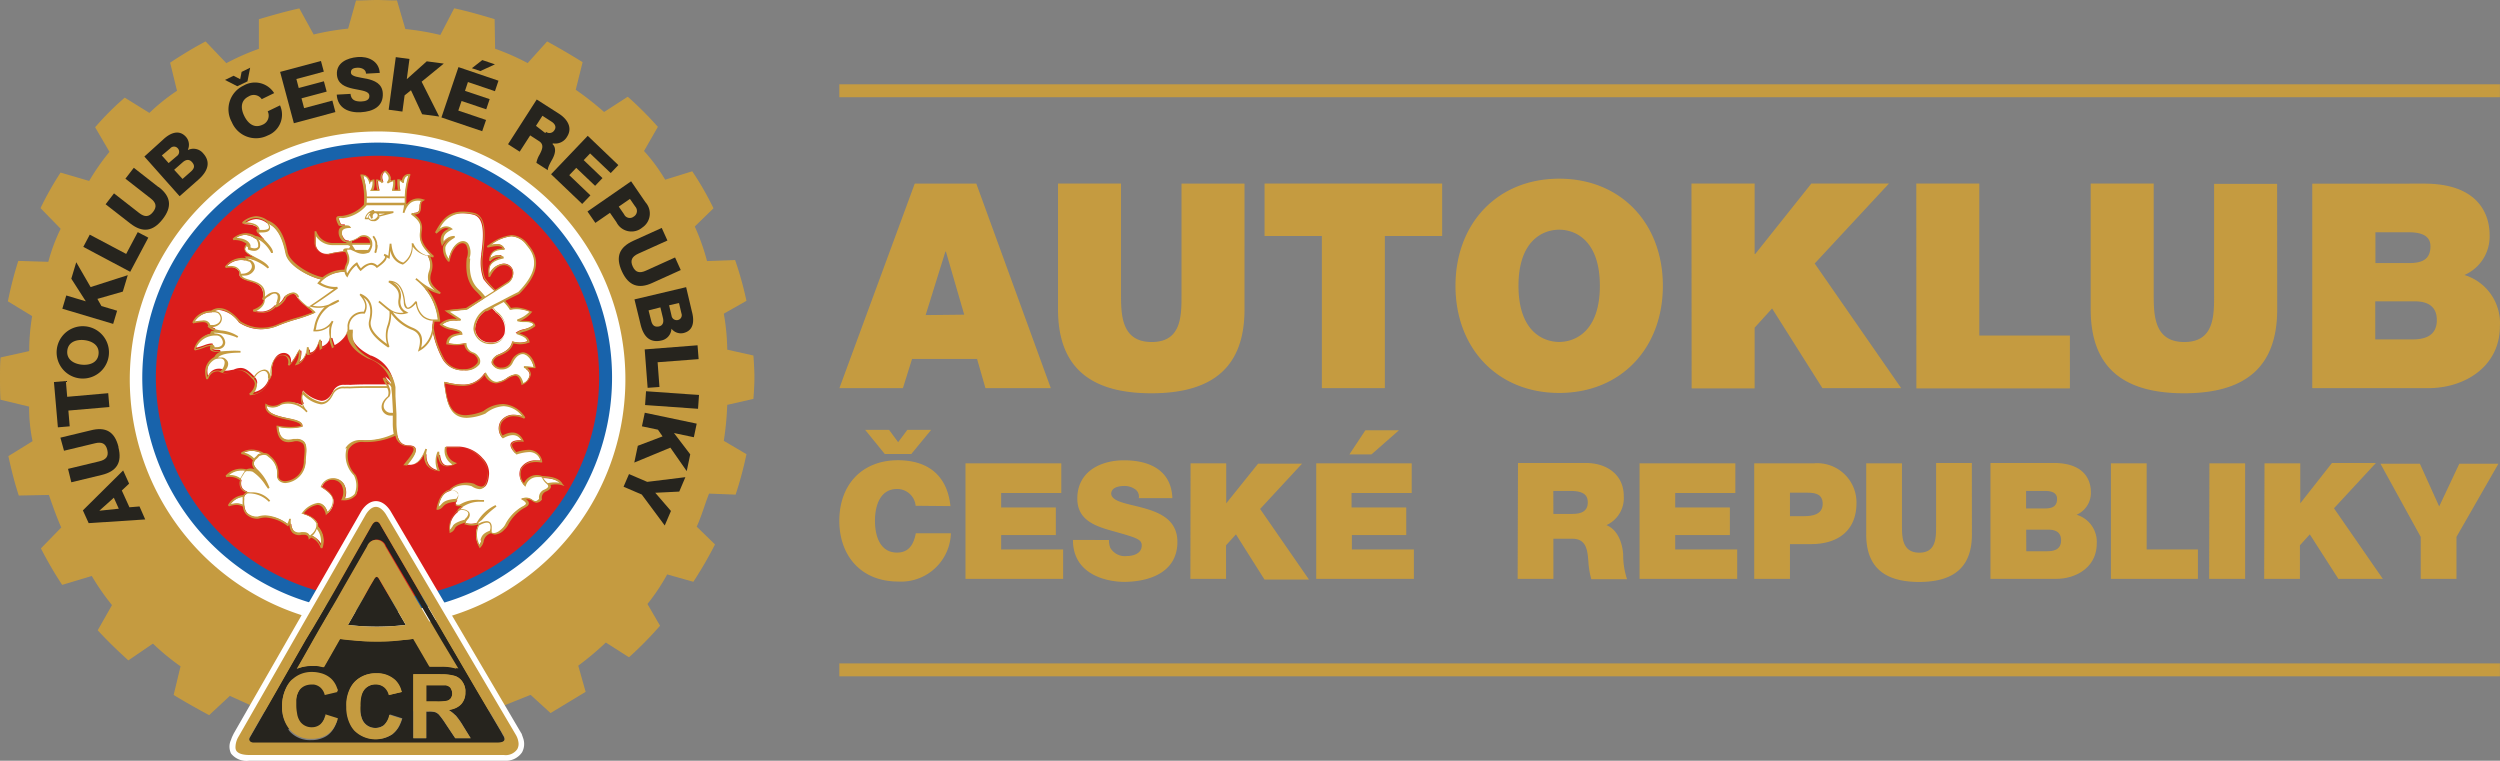 <svg xmlns="http://www.w3.org/2000/svg" xmlns:xlink="http://www.w3.org/1999/xlink" viewBox="0 0 298.01 90.68"><rect x="0" y="0" width="298.01" height="90.68" fill="#808080" stroke="none"/><defs><style>.a{fill:none;}.b,.d{fill:#c59b40;}.c{clip-path:url(#a);}.d,.e,.f,.g{fill-rule:evenodd;}.e,.i{fill:#fff;}.f{fill:#1863ab;}.g{fill:#db1d1b;}.h{fill:#26241e;}</style><clipPath id="a" transform="translate(-0.37 0)"><rect class="a" width="90.68" height="90.68"/></clipPath></defs><title>acr</title><path class="b" d="M288.93,69h4.26V64l5-8.72h-4.66l-2.4,5.09-2.3-5.09h-4.7L288.93,64Zm-18.66,0h4.26V65l1.18-1.3L279.11,69h5.3l-5.82-8.41,5-5.4h-5.24L274.57,60h0V55.23h-4.26Zm-6.56,0H268V55.23h-4.26ZM252,69h10.37V65.5h-6.11V55.23H252ZM241.89,58.52h2.24c.87,0,1.45.25,1.45.95,0,.89-.56,1.14-1.45,1.14h-2.24ZM237.64,69h7.83c2.44,0,4.84-1.43,4.84-4.2a3.37,3.37,0,0,0-2.4-3.44,2.84,2.84,0,0,0,1.7-2.71c0-1.41-.77-3.46-4.41-3.46h-7.56Zm4.26-5.86h2.67c1,0,1.49.44,1.49,1.26,0,1.06-.77,1.31-1.66,1.31h-2.49Zm-6.48-7.95h-4.26v7.52c0,1.41,0,3.17-2,3.17s-2.07-1.76-2.07-3.17V55.23h-4.26V63.7c0,3.83,2.09,5.67,6.31,5.67s6.29-1.84,6.29-5.67Zm-21.68,3.54h1.9c1,0,2,.08,2,1.33s-1.16,1.47-2.26,1.47h-1.64ZM209.48,69h4.26V64.86h2.51c3.17,0,5.42-1.57,5.42-4.91a4.68,4.68,0,0,0-5.07-4.72h-7.12Zm-13.67,0h11.64V65.5h-7.39V63.78h6.52V60.49h-6.52V58.77h7.17V55.23H195.81ZM185.53,58.52h2c1.62,0,2.11.5,2.11,1.37,0,1.24-1.08,1.37-1.88,1.37h-2.22ZM181.28,69h4.26V64.22h2.26c1.68,0,1.8,1.37,1.91,2.69a10,10,0,0,0,.35,2.13h4.26a9.1,9.1,0,0,1-.46-3c-.15-1.72-.87-3-2-3.44a3.55,3.55,0,0,0,2.07-3.46c0-2.61-2.09-3.95-4.51-3.95h-8.1ZM167.13,51.29h-4l-1.91,2.88h2.63ZM157.27,69h11.64V65.5h-7.39V63.78H168V60.49h-6.52V58.77h7.17V55.23H157.27Zm-15,0h4.25V65l1.18-1.3,3.4,5.38h5.3l-5.82-8.41,5-5.4h-5.24L146.54,60h0V55.23h-4.25Zm-14-4.64c0,4.41,4.51,5,6.07,5,3.08,0,6.38-1.16,6.38-4.76,0-2.53-1.93-3.44-3.89-4s-3.93-.75-4-1.74c0-.77.95-.93,1.53-.93a2.2,2.2,0,0,1,1.26.35,1.06,1.06,0,0,1,.5,1.1h4c-.12-3.36-2.77-4.51-5.76-4.51-2.84,0-5.57,1.37-5.57,4.56,0,2.78,2.49,3.39,4.68,4,2.38.68,3,.87,3,1.59,0,1-1.06,1.26-1.76,1.26a2,2,0,0,1-2-1,2.58,2.58,0,0,1-.15-.91ZM115.46,69h11.64V65.5h-7.39V63.78h6.52V60.49h-6.52V58.77h7.17V55.23H115.46Zm-4.09-17.76h-2.84l-1.1,1.47-1.08-1.47H103.5l2.34,2.88H109Zm2.3,9.09c-.37-3.46-2.46-5.45-6.25-5.47-4.26,0-7,2.88-7,7.23,0,4.08,2.53,7.23,7,7.23a5.94,5.94,0,0,0,6.3-5.75h-4.18c-.25,1.3-.81,2.3-2.24,2.3-2,0-2.63-1.93-2.63-3.79s.64-3.79,2.63-3.79a2.21,2.21,0,0,1,2.22,2Z" transform="translate(-0.37 0)"/><path class="b" d="M283.53,27.69h4c1.54,0,2.56.44,2.56,1.67,0,1.57-1,2-2.56,2h-4ZM276,46.27h13.83c4.3,0,8.54-2.53,8.54-7.41a6,6,0,0,0-4.23-6.08,5,5,0,0,0,3-4.78c0-2.49-1.37-6.11-7.79-6.11H276Zm7.51-10.35h4.71c1.78,0,2.63.79,2.63,2.22,0,1.88-1.37,2.32-2.94,2.32h-4.4Zm-11.7-14h-7.51V35.17c0,2.49,0,5.6-3.55,5.6s-3.65-3.11-3.65-5.6V21.88h-7.51v15c0,6.76,3.69,10,11.13,10s11.1-3.24,11.1-10Zm-43,24.38h18.3V40H236.31V21.88H228.8Zm-26.79,0h7.51V39.06l2.08-2.29,6,9.5H227L216.69,31.41l8.85-9.53h-9.25l-6.69,8.4h-.07v-8.4H202ZM181.38,34.07c0-5.43,2.94-6.69,4.85-6.69s4.85,1.26,4.85,6.69-2.94,6.69-4.85,6.69-4.85-1.26-4.85-6.69m-7.51,0c0,7.44,5,12.77,12.36,12.77s12.36-5.33,12.36-12.77-5-12.77-12.36-12.77-12.36,5.33-12.36,12.77M157.94,46.27h7.51V28.13h6.83V21.88H151.11v6.25h6.83Zm-9.22-24.38h-7.51V35.17c0,2.49,0,5.6-3.55,5.6S134,37.66,134,35.17V21.88h-7.51v15c0,6.76,3.69,10,11.13,10s11.1-3.24,11.1-10ZM100.43,46.27H108l1.09-3.48h7.75l1,3.48h7.79l-8.88-24.38h-7.34Zm10.28-8.71L113.06,30h.07l2.18,7.51Z" transform="translate(-0.37 0)"/><g class="c"><path class="d" d="M13.42,18.1A26.52,26.52,0,0,0,11,21.57l-3.41-1A37.27,37.27,0,0,0,5.2,24.81L7.6,27.27a21.43,21.43,0,0,0-1.47,3.94L2.55,31.1a44.18,44.18,0,0,0-1.24,4.82L4.2,37.68a25.65,25.65,0,0,0-.35,4.17l-3.41.76C.37,43.44.37,44.26.37,45s0,1.77.06,2.65l3.41.82a19.68,19.68,0,0,0,.41,4.12L1.37,54.37c.35,1.65.76,3.24,1.24,4.7L6.2,59c.47,1.35.88,2.53,1.47,3.88L5.25,65.37a44.31,44.31,0,0,0,2.53,4.35l3.53-1.06a28.24,28.24,0,0,0,2.41,3.47l-1.7,3c1.12,1.23,2.35,2.41,3.65,3.59l2.93-2a28.56,28.56,0,0,0,3.29,2.71l-.82,3.41c1.35.83,2.82,1.65,4.23,2.41l2.47-2.3,4.29,1.94,26.86-.18,4.7-1.88L66,85l4.18-2.53-.88-3.12a35.38,35.38,0,0,0,3.29-2.76l2.76,1.76a44.43,44.43,0,0,0,3.7-3.76L77.55,72a24.28,24.28,0,0,0,2.35-3.53l3.12.88A47.1,47.1,0,0,0,85.6,64.9l-2.18-2.12c.59-1.29.94-2.59,1.47-3.94l3.17.12a44.52,44.52,0,0,0,1.29-4.82l-2.7-1.59a36.47,36.47,0,0,0,.41-4.29l3.12-.71c.06-.82.12-1.7.12-2.53s-.06-1.82-.12-2.64l-3.12-.7a26.14,26.14,0,0,0-.41-4.29l2.7-1.53C89,34.21,88.54,32.57,88,31l-3.35.12A25.88,25.88,0,0,0,83.19,27l2.23-2.17a35.86,35.86,0,0,0-2.53-4.41l-3.23,1A20.68,20.68,0,0,0,77.14,18l1.65-2.88a41.74,41.74,0,0,0-3.59-3.59l-2.82,1.82A36.83,36.83,0,0,0,69,10.7l.82-3.29q-2.12-1.32-4.23-2.47L63.27,7.52a28.84,28.84,0,0,0-3.88-1.71l-.06-3.53c-1.59-.47-3.17-.94-4.82-1.29L52.86,4.17a31.12,31.12,0,0,0-4.17-.71l-1-3.41C46.87.06,46,0,45.28,0s-1.65.06-2.47.06l-.94,3.35a31.31,31.31,0,0,0-4.11.7L36.05,1c-1.59.35-3.23.82-4.82,1.29V5.82a28.77,28.77,0,0,0-3.88,1.71L24.88,4.94C23.42,5.7,22,6.58,20.65,7.47l.82,3.35a23.05,23.05,0,0,0-3.29,2.64l-2.94-1.82a33.34,33.34,0,0,0-3.53,3.53Z" transform="translate(-0.37 0)"/><path class="e" d="M45.34,15.67a29.54,29.54,0,1,1-29.5,29.57,29.58,29.58,0,0,1,29.5-29.57" transform="translate(-0.37 0)"/><path class="f" d="M45.25,17A28,28,0,1,1,17.33,45,28.08,28.08,0,0,1,45.25,17" transform="translate(-0.37 0)"/><path class="g" d="M45.28,18.57A26.42,26.42,0,1,1,18.95,45,26.49,26.49,0,0,1,45.28,18.57" transform="translate(-0.37 0)"/><path class="h" d="M76.72,38.64c.31,1.32,1,2.29,2.48,1.95a1.5,1.5,0,0,0,1.21-1.41,1.42,1.42,0,0,0,1.43.52c1.29-.31,1.29-1.54,1-2.59l-.68-2.88L76,35.69Zm4.59-2.52.29,1.24a.59.59,0,0,1-.44.79.62.62,0,0,1-.74-.52l-.29-1.24Zm-2.22.52.31,1.28c.11.48,0,.91-.52,1s-.77-.19-.89-.7L77.68,37Z" transform="translate(-0.37 0)"/><polygon class="h" points="76.52 50.82 78.43 51.22 78.98 52.02 76.03 53.14 75.61 55.14 79.91 53.36 81.86 56.16 82.28 54.16 80.34 51.62 82.71 52.12 83.05 50.5 76.86 49.2 76.52 50.82"/><rect class="h" x="79.66" y="44.52" width="1.65" height="6.33" transform="translate(26.86 124.6) rotate(-85.95)"/><polygon class="h" points="74.98 56.51 74.33 58.02 76.5 58.95 79.24 62.64 79.98 60.91 78.11 58.74 80.97 58.6 81.7 56.88 77.15 57.44 74.98 56.51"/><path class="h" d="M78.14,33.72l3.38-1.53-.68-1.5-3.47,1.57c-.74.34-1.25.23-1.58-.5s-.08-1.18.66-1.52l3.48-1.57-.68-1.5L75.87,28.7c-1.67.76-2.16,1.9-1.37,3.64s2,2.14,3.64,1.38" transform="translate(-0.37 0)"/><polygon class="h" points="77.2 46.23 78.61 46.13 78.39 43.18 83.28 42.81 83.15 41.16 76.85 41.65 77.2 46.23"/><path class="h" d="M66.28,17.09v0a1.62,1.62,0,0,0,1.69-.8c.69-1.08,0-2.09-.9-2.69l-2.72-1.74-3.42,5.33,1.39.89,1.25-1.94,1.05.68c.65.42.38,1,.08,1.59a3,3,0,0,0-.39,1l1.37.88c-.06-.31.42-1.11.55-1.35.28-.53.52-1.27,0-1.77m-.85-1.3L64.26,15l.77-1.2,1.1.71c.39.25.59.63.33,1a.68.68,0,0,1-1,.21" transform="translate(-0.37 0)"/><path class="h" d="M76.94,27.12a2,2,0,0,0,.38-3L75.6,21.61l-5.2,3.6.94,1.36,1.74-1.2.77,1.11a2,2,0,0,0,3.09.64m-1.48-3.41.63.91a.78.78,0,0,1-.18,1.2.75.75,0,0,1-1.15-.28l-.63-.91Z" transform="translate(-0.37 0)"/><polygon class="h" points="67.86 20.88 68.69 20.01 70.94 22.15 71.82 21.23 69.58 19.09 70.34 18.29 72.8 20.63 73.71 19.68 70.06 16.19 65.69 20.77 69.4 24.31 70.38 23.29 67.86 20.88"/><path class="h" d="M14.5,53.3c-.45-1.86-1.53-2.46-3.32-2l-3.61.87L8,53.73l3.7-.89c.79-.19,1.27,0,1.46.79S13,54.81,12.18,55l-3.7.89.39,1.6,3.61-.87c1.78-.43,2.48-1.46,2-3.32" transform="translate(-0.37 0)"/><polygon class="h" points="13.96 37.04 12.09 36.48 11.61 35.63 14.64 34.76 15.23 32.8 10.8 34.22 9.09 31.26 8.5 33.22 10.23 35.92 7.9 35.22 7.43 36.8 13.49 38.61 13.96 37.04"/><path class="h" d="M9.93,45.11a3.12,3.12,0,1,0,.62-6.21,3.12,3.12,0,1,0-.62,6.21m.46-4.57c.93.1,1.83.59,1.73,1.65s-1.08,1.37-2,1.28-1.83-.59-1.73-1.65,1.08-1.37,2-1.28" transform="translate(-0.37 0)"/><polygon class="h" points="8.15 48.94 13.04 48.52 12.9 46.87 8.01 47.3 7.85 45.42 6.43 45.54 6.9 50.94 8.31 50.82 8.15 48.94"/><path class="h" d="M19.26,22.3,16.32,20l-1,1.3,3,2.34c.65.5.79,1,.29,1.63s-1,.62-1.65.12l-3-2.34-1,1.3,2.93,2.28c1.45,1.13,2.69,1,3.86-.49s1-2.74-.48-3.86" transform="translate(-0.37 0)"/><path class="h" d="M22.77,17.84a1.43,1.43,0,0,0-.22-1.51c-.88-1-2-.4-2.76.33l-2.21,2,4.2,4.73,2.27-2c1-.9,1.54-2,.54-3.11a1.5,1.5,0,0,0-1.81-.4m-3.12.65,1-.84a.59.59,0,0,1,.91,0,.61.61,0,0,1-.1.9l-1,.85Zm3.47,1.92-1,.88-1-1.09,1-.88c.37-.33.79-.45,1.16,0s.2.77-.19,1.12" transform="translate(-0.37 0)"/><polygon class="h" points="15.04 30.27 10.7 27.97 9.93 29.43 15.52 32.4 17.68 28.33 16.42 27.67 15.04 30.27"/><path class="h" d="M15.8,60.47l-.91-2,.87-.82-.71-1.57-4.8,4.76.69,1.52,6.74-.44L17,60.37Zm-3.59.41v0l1.73-1.55.59,1.31Z" transform="translate(-0.37 0)"/><polygon class="h" points="59 7.67 57.49 7.16 56.25 8.13 57.26 8.47 59 7.67"/><polygon class="h" points="52.9 7.58 50.87 7.31 48.49 9.44 48.81 7.03 47.18 6.81 46.33 13.08 47.97 13.3 48.23 11.37 48.99 10.76 50.32 13.62 52.35 13.89 50.26 9.74 52.9 7.58"/><path class="h" d="M44.08,9.39c-.94-.2-1.85-.24-1.88-.73s.41-.57.77-.59S44,8.2,44,8.78l1.64-.09c-.09-1.42-1.39-2-2.65-1.89s-2.54.69-2.46,2.07c.07,1.16,1,1.51,2,1.72s1.83.26,1.87.81-.48.68-1,.7c-.7,0-1.17-.17-1.25-.91l-1.64.09c.1,1.62,1.42,2.18,2.87,2.1S46.1,12.7,46,11.1c-.07-1.14-1-1.51-1.94-1.72" transform="translate(-0.37 0)"/><polygon class="h" points="52.62 14 57.48 15.64 57.94 14.3 54.63 13.18 55.02 12.04 57.96 13.03 58.37 11.82 55.43 10.83 55.78 9.78 59 10.87 59.42 9.62 54.65 8 52.62 14"/><polygon class="h" points="36.25 12.89 35.94 11.72 38.94 10.92 38.61 9.69 35.61 10.49 35.33 9.42 38.6 8.54 38.26 7.27 33.39 8.57 35.03 14.69 39.98 13.36 39.62 11.99 36.25 12.89"/><polygon class="h" points="29.5 9.7 29.82 8.07 28.8 8.57 28.63 9.44 27.84 9.03 26.82 9.53 28.29 10.28 29.5 9.7"/><path class="h" d="M32.28,13.27a1.17,1.17,0,0,1-.64,1.61c-1,.46-1.73-.2-2.15-1.05S29,12,30,11.5a1.15,1.15,0,0,1,1.57.32l1.48-.72a2.7,2.7,0,0,0-3.64-.9A3.12,3.12,0,0,0,28,14.55a3.12,3.12,0,0,0,4.28,1.6,2.67,2.67,0,0,0,1.47-3.59Z" transform="translate(-0.37 0)"/><path class="i" d="M65.08,56.92h-.15v-.07a2.29,2.29,0,0,0-.6-.09,1.45,1.45,0,0,0-1.35.86l-.11.23-.15-.21a1.77,1.77,0,0,1-.3-1.81,2,2,0,0,1,1.92-.94l.46,0a1.44,1.44,0,0,0-1.46-1.17,5.29,5.29,0,0,0-1.39.26l-.09,0L61.77,54c-.46-.47-.63-.85-.52-1.12s.5-.41,1.16-.41h.13a1.26,1.26,0,0,0-1.13-.75,2.32,2.32,0,0,0-1.08.33l-.13.07L60.11,52A1.64,1.64,0,0,1,60,50.3a1.8,1.8,0,0,1,1.64-.86,3,3,0,0,1,1.07.21,3.07,3.07,0,0,0-2.37-1.36,3.74,3.74,0,0,0-2.19.88h0a6.35,6.35,0,0,1-2.19.5c-2.06,0-2.35-2-2.6-3.74l0-.18,0-.23.23.05a8.51,8.51,0,0,0,1.94.28A3,3,0,0,0,58,44.64l.15-.18.12.2c.36.62.76.92,1.22.92a2.66,2.66,0,0,0,1.26-.5,2.25,2.25,0,0,1,1-.42c.41,0,.69.35.89,1.1a1.37,1.37,0,0,0,.86-1.06.85.85,0,0,0-.4-.67l.12-.29.26,0c.19,0,.36,0,.53.05-.23-1-.74-1.64-1.36-1.64-.46,0-.91.37-1.24,1a1.33,1.33,0,0,1-1.25.8A1.15,1.15,0,0,1,59,43.34c-.06-.2,0-.58.6-1,.84-.34,1.53-.67,1.79-1.47l0-.14.14,0a3.64,3.64,0,0,0,.81.1,2.53,2.53,0,0,0,.9-.17c-.12-.47-.52-.65-1.12-.87l-.29-.11.26-.18a2.63,2.63,0,0,1,.59-.23A3.41,3.41,0,0,0,64,38.75c-.08-.35-.53-.39-1.15-.41l-.47,0,0-.31a3.14,3.14,0,0,0,1.23-.86A4.49,4.49,0,0,0,62,36.81a4.58,4.58,0,0,0-.69.06l-.1,0-.06-.08a5.93,5.93,0,0,0-.66-.82l-.15-.15.19-.1c.61-.32,1.12-.57,1.68-.84h0c2.15-2.16,2.49-3.95,1-5.62a2.45,2.45,0,0,0-1.9-1.1,5.23,5.23,0,0,0-2.55,1.09l-.05,0a4.42,4.42,0,0,1,.89-.12.88.88,0,0,1,.8.34l.15.23h-.28c-1.13,0-1.41.59-1.48,1.16a1.44,1.44,0,0,1,1-.44,1.38,1.38,0,0,1,.34,0v.31c-1.53.4-1.48,1.16-1.41,2a2.06,2.06,0,0,1,1.69-1.31,1.15,1.15,0,0,1,1.11.79,1.37,1.37,0,0,1-.68,1.52l-1.11.72-.29.19-.11.07-.09-.09A9.74,9.74,0,0,1,58,33.27a5.73,5.73,0,0,1-.26-2.88v-.15c.31-2.25.4-4.36-1-4.66a6.16,6.16,0,0,0-1.29-.16c-1.73,0-2.4,1-3,2.16a1.67,1.67,0,0,1,1-.5.84.84,0,0,1,.42.11l.26.15-.26.13A1.22,1.22,0,0,0,53.11,29a1.82,1.82,0,0,1,.86-.71l.14.28a1.78,1.78,0,0,0-.79,1,2.07,2.07,0,0,0,.5,1.51c.27-1.43,1-2.18,1.66-2.18a.72.72,0,0,1,.58.28,2.08,2.08,0,0,1,.14,1.72c-.17,1.77.18,3,1.15,3.81a7.8,7.8,0,0,1,.62.71l0,0,.11.14-.15.1L56.16,36.8l-.09.06,0,0h0L54.93,37c-.4,0-.77.09-1.12.14.23.17.48.32.72.48l.45.3-.09.29h-.17a2.24,2.24,0,0,0-1.68.49,3,3,0,0,0,1.32.51c.56.13.92.23,1,.44l.12.2-.23,0c-1,.14-1.43.42-1.49,1.07a6.23,6.23,0,0,0,1.07.1,4.56,4.56,0,0,0,.88-.09l.16,0,0,.16a1.17,1.17,0,0,0,.81,1,1.07,1.07,0,0,1,.59.46.8.8,0,0,1,.15.87,2,2,0,0,1-1.77.71,2.66,2.66,0,0,1-2.62-1.51,11.52,11.52,0,0,1-1.15-3.49v0c0-.23.06-.48.08-.77v-.16h.65a6.83,6.83,0,0,0-1.52-3.72l.21-.23a4.35,4.35,0,0,0,1.27.61c-1.34-1-1.17-1.72-1-2.42a2.2,2.2,0,0,0-.09-1.72l-.14-.28.3.05.13,0h0C50.3,29,50.39,28.2,50.48,27.5s.13-1.07-.83-1.86l.1-.28c.6,0,.62-.36.65-.76a1.11,1.11,0,0,1,.26-.77,2.18,2.18,0,0,0-.47-.05,1.44,1.44,0,0,0-1.23.65l-.29-.09v-.06a9.94,9.94,0,0,1,.45-3.41.68.68,0,0,0-.62.65l0,.27-.22-.17a.53.53,0,0,0-.29-.11,4.5,4.5,0,0,0,.07,1l.05.2h-.84l.06-.2a2.63,2.63,0,0,0,.08-1,1.43,1.43,0,0,0-.36.11l-.21-.2c.12-.31,0-.62-.46-1a.72.72,0,0,0-.39.42.92.92,0,0,0,0,.56l.09.32-.3-.12-.34-.1a4.07,4.07,0,0,0,.13,1l.06.2h-.9l.1-.22a2.09,2.09,0,0,0,.1-1,.8.8,0,0,0-.28.12l-.18.14-.07-.21a.82.82,0,0,0-.76-.65A8.43,8.43,0,0,1,44,24.28v.14l0,0a4.42,4.42,0,0,1-2.69,1.4h-.05l-.22,0c-.23,0-.28.07-.29.1s.07.45.28.82a3.26,3.26,0,0,0,.44,0l0,.31a.61.61,0,0,0-.37.31c-.14.3,0,.74.38,1.18a.57.57,0,0,0,.34.12h.12l0,.09.05.1.11.23h-.25l-1.81,0A2.28,2.28,0,0,1,38,27.89v1a1.28,1.28,0,0,0,1.3,1.37l.24,0a10.85,10.85,0,0,1,1.92-.31h.1l.05.09.08.13a1.59,1.59,0,0,1,0,1.51,2.09,2.09,0,0,0-.16.57v.14H41.4a4,4,0,0,0-2.49.87l-.07.06-.09,0-.07,0c-1.65-.36-3.86-1.77-4.2-3-.3-1.55-.81-3.2-2.32-3.75h0l0,0h0v0a2.26,2.26,0,0,0-1.26-.45,2.42,2.42,0,0,0-1.43.6c1,0,1.59.23,1.77.66l.07.16-.16.06,0,0c0,.14.38.58.71.93l-.21.24a1.66,1.66,0,0,0-.8-.32h-.06A2.22,2.22,0,0,0,29.59,28a2.19,2.19,0,0,0-1.32.52,2.29,2.29,0,0,1,1.55.49l.12.12-.12.11a.61.61,0,0,0-.25.5c0,.33.58.64,1.07.9l-.13.29a2.18,2.18,0,0,0-.71-.14H29.7l-.11.25a2.37,2.37,0,0,0-.48-.05,2.48,2.48,0,0,0-1.79.85,3,3,0,0,1,.51,0,1.1,1.1,0,0,1,1.12.67l0,0v0a.56.56,0,0,0,0,.38c.15.28.59.41,1.06.56.91.27,2,.6,1.67,2.21l.06,0,.1.05,0,.12c-.07.48-.51.9-1.22,1.2a4,4,0,0,0,.86.11,2.08,2.08,0,0,0,1.55-.65l.13-.13.08.1a2.3,2.3,0,0,0,1-1.06v0l0,0a1.66,1.66,0,0,1,.9-.45.75.75,0,0,1,.64.48,5.38,5.38,0,0,0,1.2,1.14c.24.19.49.39.68.57l.18.16-.22.1a20,20,0,0,1-2,.69,19.39,19.39,0,0,0-2.07.71,5.6,5.6,0,0,1-2.1.45,4.81,4.81,0,0,1-2.59-.8h0l0,0a3.4,3.4,0,0,0-2.36-1.5,1.66,1.66,0,0,0-.9.28l0,0h-.09a2.42,2.42,0,0,0-2,1.16h0v0a5.81,5.81,0,0,1,1-.13.73.73,0,0,1,.81.51v0l0,0,0,0a2.3,2.3,0,0,0,.7.38l-.05.31c-.29,0-.32.05-.32.05l-.06.06v0l.07,0,.14.2-.24,0a2.57,2.57,0,0,0-1.83,1.6h.06v.07a8.91,8.91,0,0,0,.91-.28,2.94,2.94,0,0,1,.84-.22.39.39,0,0,1,.21.05l-.07.3h-.05a.24.24,0,0,0,0,.22c.1.13.38.2.84.2h.14l.07.31a1.06,1.06,0,0,0-.59.52l0,0,0,0a1.88,1.88,0,0,0-1,1.63,2.65,2.65,0,0,0,.09.68,1.33,1.33,0,0,1,1.21-.9l.22,0,.37.06-.12.09a1.09,1.09,0,0,0,.46.09,2.34,2.34,0,0,0,.5-.06l.41-.07h0a2,2,0,0,1,.82-.2c.58,0,1,.36,1.62,1l.09.11,0,0a.94.94,0,0,1,.27.65,1.74,1.74,0,0,1-.61,1.15,2.25,2.25,0,0,0,2-1.67h.08l0,0,.11-.14a1.2,1.2,0,0,0,.17-.82v-.14c.06-1.33.78-1.93,1.42-1.93a.86.86,0,0,1,.68.32,1.09,1.09,0,0,1,.16.86,5.67,5.67,0,0,0,.75-1.11l.05-.09.17-.29.29.06a2.47,2.47,0,0,1-.29,1.35,2.09,2.09,0,0,0,1-1.48l.31,0c0,.12,0,.23,0,.33.44,0,.8-.48,1.11-1.37l.31,0v.21c0,.15,0,.3.07.44l.16-.1a1.35,1.35,0,0,0,.72-.9h.31c.06.25.15.51.26.84a3.52,3.52,0,0,0,1.59-1.67l.31,0c.06,1.66,1.71,2.54,2.41,2.92l.05,0a4.17,4.17,0,0,1,2.63,3l-.28.13a4.2,4.2,0,0,0-.67-.65,3.31,3.31,0,0,0,.31.52l.12.19.16.24H45c-1,0-1.94,0-2.89.06a5,5,0,0,0-.64,0,1.36,1.36,0,0,0-1.35.68c-.39.82-.86,1.22-1.45,1.22a3.85,3.85,0,0,1-2.17-1.23,1.79,1.79,0,0,0,.09,1.54l-.23.2A2.87,2.87,0,0,0,34.77,48a2.27,2.27,0,0,0-.83.17,1.86,1.86,0,0,1-1,.34,1.77,1.77,0,0,1-.77-.2c-.05.91,1,1.21,2.47,1.54.93.21,1.74.39,1.78.87v.14l-.13,0a5.45,5.45,0,0,1-1.25.14,8.86,8.86,0,0,1-1.51-.14c.09.85.32,1.61,1.26,1.61a2.48,2.48,0,0,0,.59-.08l.36,0a1.1,1.1,0,0,1,.86.3c.36.4.28,1.17.17,2.14l0,.18a2.56,2.56,0,0,1-2.36,2.47,1.06,1.06,0,0,1-.8-.3.75.75,0,0,1-.19-.59,2.43,2.43,0,0,0-1-2.18h0a.64.64,0,0,0-.53-.26h-.12l0,0a2.68,2.68,0,0,0-1.37-.4,2.21,2.21,0,0,0-1.06.26,2.45,2.45,0,0,1,1.35.76l.07.08-.06.1c-.16.28-.09.56.21.89l-.2.25a1.78,1.78,0,0,0-.47-.08.76.76,0,0,0-.39.09l-.05,0h-.06a3.1,3.1,0,0,0-.61-.07,2.27,2.27,0,0,0-1.64.69h.29a1.93,1.93,0,0,1,1.31.43l.07.06,0,.09a1.13,1.13,0,0,0,.09.87,1,1,0,0,0,.56.4v.29a.62.62,0,0,0-.29.25l0,.07h-.08a2.14,2.14,0,0,0-1.64,1,2.8,2.8,0,0,1,.81-.13,1.7,1.7,0,0,1,.83.22l.07,0v.08a1.58,1.58,0,0,0,.34.83,1.74,1.74,0,0,0,1.36.48h0a3,3,0,0,1,.9-.14,4.79,4.79,0,0,1,2.62,1l.07-.11.3.06a1.4,1.4,0,0,0,.31.86.87.87,0,0,0,.66.25l.31,0a1.67,1.67,0,0,1,.3,0,.62.62,0,0,1,.68.46l.09-.07.08-.07.1,0a2.16,2.16,0,0,1,1.16,1.22,2.38,2.38,0,0,0-.53-2.3l0,0V62.6c-.11-.68-1-1.09-1.59-1.28l-.22-.08.15-.18a2.72,2.72,0,0,1,1.73-1c.52,0,.9.37,1.12,1.1a1.86,1.86,0,0,0,.68-1.48c-.07-.53-.5-1-1.3-1.5l-.12-.07.06-.13a1.49,1.49,0,0,1,1.38-.9,1.45,1.45,0,0,1,1.2.61,1.92,1.92,0,0,1,.11,1.81,1.65,1.65,0,0,0,1.32-.55c.3-.45.27-1.19-.09-2.26h0a3.31,3.31,0,0,1-.86-3.19,2,2,0,0,1,1.92-1,8.26,8.26,0,0,0,3.75-.73l.18-.1.05.2c.21.83.65,1.22,1.38,1.22.44,0,.69.13.79.33.18.4-.28,1-1,1.94l0,.05.29,0c.72,0,1.28-.43,1.73-1.32l.3.08a1.94,1.94,0,0,0,.29,1.24,1.72,1.72,0,0,0,1.2.65,2.89,2.89,0,0,1-.19-1.82l.31,0c.14,1.12.6,1.25.94,1.25a2,2,0,0,0,.78-.2,1.79,1.79,0,0,1-1-1.91v-.14H55.2a4,4,0,0,1,2.71,1.39,2.53,2.53,0,0,1,.76,1.91c-.09,1.09-.4,1.63-.93,1.63a1.94,1.94,0,0,1-.92-.35h0a4.35,4.35,0,0,0-.92-.11,2.44,2.44,0,0,0-1.71.63l-.12.11v.07c-1,.22-1.29,1.11-1.49,2.07a.84.84,0,0,0,.44-.31c.21-.23.47-.53,1.56-.64l.31,0-.16.27a.25.25,0,0,0,0,.19c0,.08.18.1.28.1a2,2,0,0,0,.35,0l.14.28a4,4,0,0,0-.39.34l-.13.13,0,.07A2.5,2.5,0,0,0,54,63.24a.66.66,0,0,0,.31-.34c.14-.27.33-.51,1.31-.8L56,62l-.17.33,0,0a2.2,2.2,0,0,0,.68.11,2.36,2.36,0,0,0,.72-.12l.18.24a2.55,2.55,0,0,0,.06,2.47,1.42,1.42,0,0,0,.28-.6,1.33,1.33,0,0,1,.94-1l.08,0,.07.05.05,0a.63.63,0,0,0,.37.12,1.48,1.48,0,0,0,1-.52,1.72,1.72,0,0,0,.47-.63,5.14,5.14,0,0,1,1.88-2c.36-.17.53-.31.53-.45s0-.16-.26-.35l-.31-.22.37-.07.18,0a1.27,1.27,0,0,1,.71.26.83.83,0,0,0,.4.17.71.71,0,0,0,.49-.3,1,1,0,0,1,.5-1c.35-.14.54-.3.57-.45l0-.15-.11-.19.22,0a3.83,3.83,0,0,1,.69-.07,2.58,2.58,0,0,1,.7.09c-.31-.45-1-.69-2.14-.73M57,39.24a2.84,2.84,0,0,1,1.26-2.19l.71-.37a5.31,5.31,0,0,0,.38.4l.14.19h0a2.38,2.38,0,0,1,1,2.56,1.62,1.62,0,0,1-1.63,1A1.79,1.79,0,0,1,57,39.24M42.28,28.74a4.89,4.89,0,0,0,.86-.41,1.31,1.31,0,0,1,.61-.16.77.77,0,0,1,.75.47.81.81,0,0,1,.06.35v.1h-2.1v0l-.21,0,0-.09c0-.09,0-.17.06-.26M43.91,30a1.56,1.56,0,0,1-.41.06,1.8,1.8,0,0,1-.7-.15h1.37v0l-.24.07" transform="translate(-0.37 0)"/><path class="b" d="M67.43,57.69c-.37-.73-1.43-.9-2.35-.94v0l-.08,0a1.69,1.69,0,0,0-2.17.84,1.62,1.62,0,0,1-.29-1.65c.3-.64,1.16-1,2.3-.81l.16,0,0-.15a1.62,1.62,0,0,0-1.64-1.36,5.24,5.24,0,0,0-1.44.27c-.4-.41-.58-.75-.49-.95s.53-.33,1.22-.3h.18l-.08-.16c-.49-1-1.35-1.18-2.47-.57a1.49,1.49,0,0,1-.13-1.51,1.65,1.65,0,0,1,1.51-.78,2.8,2.8,0,0,1,1.19.29l.13-.16a3.33,3.33,0,0,0-2.62-1.59A3.87,3.87,0,0,0,58,49a6.14,6.14,0,0,1-2.13.49c-1.93,0-2.19-1.83-2.44-3.6l0-.18a8.63,8.63,0,0,0,2,.29,3.21,3.21,0,0,0,2.71-1.3,1.63,1.63,0,0,0,1.36,1,2.81,2.81,0,0,0,1.35-.52,2.16,2.16,0,0,1,.93-.4c.21,0,.51.11.75,1l0,.13.12-.06a1.57,1.57,0,0,0,1-1.23,1,1,0,0,0-.46-.79l.26,0a4.89,4.89,0,0,0,.62.05h.13l0-.13C64,42.74,63.38,42,62.67,42a1.69,1.69,0,0,0-1.38,1.11,1.18,1.18,0,0,1-1.11.71,1,1,0,0,1-1-.55c-.07-.26.12-.54.53-.78.86-.34,1.59-.7,1.86-1.56a2.93,2.93,0,0,0,1.85-.09l.08,0,0-.09c-.12-.6-.63-.81-1.22-1a2.34,2.34,0,0,1,.55-.21,3.47,3.47,0,0,0,1.35-.66l0,0v-.06c-.09-.54-.74-.56-1.31-.58l-.46,0a3.22,3.22,0,0,0,1.34-1l.08-.11-.13,0A4.71,4.71,0,0,0,62,36.65a4.23,4.23,0,0,0-.72.06,5.91,5.91,0,0,0-.68-.84c.53-.27,1.06-.54,1.68-.84l0,0c2.24-2.25,2.59-4.11,1.07-5.85a2.58,2.58,0,0,0-2-1.16,5.3,5.3,0,0,0-2.63,1.11l-.31.2.08.19c1-.23,1.57-.27,1.81.09-1.35.06-1.59.8-1.64,1.45l.18.09a1.25,1.25,0,0,1,1.28-.46c-1.67.44-1.59,1.34-1.53,2.15V33l.2,0c.42-.88,1-1.39,1.63-1.39a1,1,0,0,1,1,.68,1.23,1.23,0,0,1-.62,1.35l-1.39.91a10.24,10.24,0,0,1-1.23-1.41,5.72,5.72,0,0,1-.23-2.78v-.15c.31-2.31.4-4.49-1.09-4.83a6.18,6.18,0,0,0-1.32-.16c-1.92,0-2.62,1.24-3.29,2.43l0,.07.16.13c.59-.53,1-.82,1.48-.57A1.38,1.38,0,0,0,53,29.13l.05.22.13-.18a1.83,1.83,0,0,1,.85-.74,1.9,1.9,0,0,0-.85,1,2.21,2.21,0,0,0,.53,1.65l.06.1.19,0c.23-1.42,1-2.19,1.53-2.19a.55.55,0,0,1,.45.22A2,2,0,0,1,56,30.81c-.18,1.85.19,3.08,1.21,4a7.57,7.57,0,0,1,.61.7l0,0-1.81,1.14-.09.06-1.08.13c-.45,0-.86.09-1.25.16l-.24,0,.2.15c.26.19.54.37.83.56l.45.3h-.17a2.33,2.33,0,0,0-1.83.59l-.06.07.06.07a2.9,2.9,0,0,0,1.44.6c.42.1.84.2.93.36-1,.13-1.57.39-1.63,1.26v.09l.09,0a5.22,5.22,0,0,0,2.05,0,1.34,1.34,0,0,0,.91,1.08.9.9,0,0,1,.51.39.67.67,0,0,1,.15.73A1.84,1.84,0,0,1,55.7,44a2.5,2.5,0,0,1-2.47-1.4,11.2,11.2,0,0,1-1.15-3.47c0-.25.06-.51.08-.79a5.24,5.24,0,0,0,.57,0h.11v-.11a7.07,7.07,0,0,0-1.57-3.86,4,4,0,0,0,1.56.68l.07-.19c-1.45-1.06-1.3-1.68-1.11-2.4a2.35,2.35,0,0,0-.11-1.83l.33.06.08-.18c-1.63-1.48-1.53-2.25-1.45-2.93a1.85,1.85,0,0,0-.88-2c.74,0,.78-.51.8-.91s0-.56.28-.72l.2-.13-.22-.06a1.71,1.71,0,0,0-2,.63v-.06a9.82,9.82,0,0,1,.46-3.44l0-.16-.16,0a.86.86,0,0,0-.84.79.7.7,0,0,0-.44-.15h-.11v.11a4.87,4.87,0,0,0,.08,1.13h-.42a2.69,2.69,0,0,0,.08-1.09v-.09h-.09a1.25,1.25,0,0,0-.47.13c.19-.48-.15-.88-.52-1.22l-.05,0-.06,0a.9.9,0,0,0-.51.53,1.08,1.08,0,0,0,0,.65,3.33,3.33,0,0,0-.43-.13l-.13,0v.13a4.18,4.18,0,0,0,.13,1.13h-.45a2.28,2.28,0,0,0,.11-1.14v-.12l-.12,0a1.09,1.09,0,0,0-.4.17,1,1,0,0,0-1-.76h-.14l0,.14a8.35,8.35,0,0,1,.41,3.37v.09a4.31,4.31,0,0,1-2.6,1.34c-.38,0-.58,0-.67.16s0,.53.28,1l0,0h0a3.15,3.15,0,0,0,.48.06.76.76,0,0,0-.46.39,1.34,1.34,0,0,0,.4,1.35.73.73,0,0,0,.48.17h0l0,.1H40.07a2.1,2.1,0,0,1-2-1.41l-.2,0v1.24a1.44,1.44,0,0,0,1.46,1.53l.26,0a11.43,11.43,0,0,1,1.91-.31l.1.15a1.45,1.45,0,0,1,0,1.36,2.26,2.26,0,0,0-.17.61,4.16,4.16,0,0,0-2.59.9l-.07,0c-1.63-.36-3.78-1.72-4.1-2.92-.31-1.6-.85-3.29-2.42-3.86v0l0,0a2.42,2.42,0,0,0-1.36-.49,2.75,2.75,0,0,0-1.65.72l.06.19c1.25,0,1.66.27,1.79.57a.22.22,0,0,0-.15.14c-.06.21.22.52.75,1.08a1.86,1.86,0,0,0-.88-.35,2.4,2.4,0,0,0-1.15-.33,2.47,2.47,0,0,0-1.55.65l.07.19a2.29,2.29,0,0,1,1.6.45l0,0a.72.72,0,0,0-.28.62c.06.4.56.71,1.15,1a2.13,2.13,0,0,0-.93-.13l-.22,0,.16.15.06.06a2.58,2.58,0,0,0-2.53,1l.1.17c.9-.18,1.39,0,1.62.5a.75.75,0,0,0,.05.47c.18.34.66.48,1.16.63,1,.28,1.93.58,1.52,2.15l.17.08c-.07.45-.52.86-1.28,1.14v.2a4.36,4.36,0,0,0,1.07.16,2.23,2.23,0,0,0,1.66-.7l.05.07a2.46,2.46,0,0,0,1.21-1.2h0a1.58,1.58,0,0,1,.8-.41c.19,0,.35.13.5.4A5.38,5.38,0,0,0,37,36.65c.25.2.48.39.67.56a19.3,19.3,0,0,1-2,.68,18.84,18.84,0,0,0-2.09.72A4.66,4.66,0,0,1,29,38.28c-1.26-1.49-2.44-1.91-3.47-1.25h0a2.45,2.45,0,0,0-2.25,1.43l.1,0,0,.1a6.43,6.43,0,0,1,1.14-.16c.39,0,.58.12.66.4l-.06.15a2.57,2.57,0,0,0,.84.48c-.28,0-.42,0-.47.14a.17.17,0,0,0,0,.19v0a2.56,2.56,0,0,0-2,1.92h.1l0,.1a7.22,7.22,0,0,0,1.09-.33,2.92,2.92,0,0,1,.79-.21l.13,0h-.16l0,.07a.42.42,0,0,0,0,.39c.13.18.43.26,1,.26h.15a1.18,1.18,0,0,0-.67.6,2,2,0,0,0-1.1,1.77,3.13,3.13,0,0,0,.14.87h.2c.29-.71.74-1,1.32-.92l0,0,.14.08a1.58,1.58,0,0,0,1.14.08l.39-.07h0c1-.43,1.44-.14,2.27.77l0,0a.86.86,0,0,1,.33.64,1.74,1.74,0,0,1-.68,1.15l.07.08v.1a2.46,2.46,0,0,0,2.31-1.8v0l.11-.13a1.35,1.35,0,0,0,.2-.92v-.14c.06-1.21.7-1.77,1.26-1.77a.69.69,0,0,1,.56.26,1,1,0,0,1,.1.88l.16.11a4.29,4.29,0,0,0,.92-1.27l.22-.37a2.34,2.34,0,0,1-.34,1.38l-.12.22.24-.07c.55-.15,1-.73,1.2-1.64a3.1,3.1,0,0,1,0,.36v.1h.11c.54,0,1-.47,1.32-1.47l0,.15c0,.21.06.41.09.59l0,.18.14-.12a1.78,1.78,0,0,1,.21-.14,1.49,1.49,0,0,0,.8-1c.08.31.19.62.29.91l0,.12.11-.07a3.69,3.69,0,0,0,1.71-1.78c.06,1.74,1.74,2.65,2.5,3.06l0,0A4,4,0,0,1,47,45.78a4.54,4.54,0,0,0-.85-.79l-.16.12a2.86,2.86,0,0,0,.39.73l.12.19H45c-1,0-1.95,0-2.9.06a4.66,4.66,0,0,0-.63,0A1.51,1.51,0,0,0,40,46.8c-.36.77-.79,1.14-1.31,1.14A3.87,3.87,0,0,1,36.6,46.7l-.11-.1-.06.14a2,2,0,0,0,.07,1.74,3,3,0,0,0-1.73-.61,2.39,2.39,0,0,0-.89.18,1.76,1.76,0,0,1-1,.33,1.68,1.68,0,0,1-.77-.22L32,48.09l0,.15c-.14,1.18,1.31,1.5,2.59,1.79.83.18,1.62.36,1.65.73a5.39,5.39,0,0,1-1.22.13,8.86,8.86,0,0,1-1.55-.15l-.14,0v.14c.09.9.33,1.83,1.43,1.83a2.7,2.7,0,0,0,.63-.08,1.21,1.21,0,0,1,1.07.23c.31.34.23,1.08.13,2l0,.17a2.4,2.4,0,0,1-2.2,2.33.91.91,0,0,1-.68-.24.6.6,0,0,1-.15-.48,2.57,2.57,0,0,0-1-2.31.8.8,0,0,0-.65-.32h-.08a2.85,2.85,0,0,0-1.45-.42,2.37,2.37,0,0,0-1.26.35l0,.19a2.39,2.39,0,0,1,1.4.74.89.89,0,0,0,.23,1.08h0a1.24,1.24,0,0,0-1,0,2.92,2.92,0,0,0-.64-.08,2.45,2.45,0,0,0-1.85.84l.09.18a2,2,0,0,1,1.63.36,1.28,1.28,0,0,0,.11,1,1.19,1.19,0,0,0,.65.46.77.77,0,0,0-.37.31,2.27,2.27,0,0,0-1.83,1.2l.13.14a2.81,2.81,0,0,1,.89-.17,1.53,1.53,0,0,1,.76.2,1.7,1.7,0,0,0,.39.91,1.89,1.89,0,0,0,1.47.53h0a2.93,2.93,0,0,1,.87-.14,4.72,4.72,0,0,1,2.57,1l.08.06.06-.08.11-.18a1.55,1.55,0,0,0,.35,1,1.19,1.19,0,0,0,1.12.26l.27,0c.41,0,.51.21.55.41l0,.16.13-.1.17-.14a2,2,0,0,1,1.14,1.27h.2a2.54,2.54,0,0,0-.51-2.6v-.15c-.13-.74-1.06-1.18-1.7-1.41a2.56,2.56,0,0,1,1.61-1c.46,0,.79.36,1,1.07l0,.17.13-.13a2.06,2.06,0,0,0,.79-1.68c-.07-.58-.53-1.11-1.38-1.62a1.32,1.32,0,0,1,1.23-.8,1.29,1.29,0,0,1,1.07.54,1.82,1.82,0,0,1,.06,1.74l-.06.15h.16A1.85,1.85,0,0,0,42.83,59a2.79,2.79,0,0,0-.07-2.4l0,0a3.17,3.17,0,0,1-.85-3,1.81,1.81,0,0,1,1.77-.91,8.37,8.37,0,0,0,3.82-.75A1.52,1.52,0,0,0,49,53.19c.36,0,.58.09.65.24.15.34-.45,1.1-1,1.77l-.2.26.17,0a2,2,0,0,0,2.29-1.37,2.11,2.11,0,0,0,.32,1.34,1.93,1.93,0,0,0,1.4.73l.19,0L52.76,56a2.76,2.76,0,0,1-.22-1.8c.09.69.34,1.39,1.09,1.39a2.26,2.26,0,0,0,1-.27l.22-.11-.23-.09a1.63,1.63,0,0,1-1-1.8H55.2a3.8,3.8,0,0,1,2.59,1.34,2.37,2.37,0,0,1,.72,1.79C58.38,58,57.9,58,57.74,58a1.86,1.86,0,0,1-.84-.33l0,0a3,3,0,0,0-2.81.55l-.12.12.07,0c-1,.24-1.41,1.22-1.63,2.27l0,.16.16,0a1,1,0,0,0,.6-.37c.2-.22.44-.48,1.46-.58a.37.37,0,0,0,0,.33c.08.19.34.25.81.15h0a4,4,0,0,0-.4.35l-.18.18h.1a2.68,2.68,0,0,0-1,2.55v.17l.15-.07a.87.87,0,0,0,.46-.45c.1-.2.22-.42,1.22-.72l0,.08-.08.12.13,0a2.36,2.36,0,0,0,1.57,0,2.83,2.83,0,0,0,.08,2.7l.06.15.11-.12a1.44,1.44,0,0,0,.37-.73,1.2,1.2,0,0,1,.85-.94l.06,0a.77.77,0,0,0,.46.15,1.62,1.62,0,0,0,1.08-.57,1.87,1.87,0,0,0,.5-.66,5.05,5.05,0,0,1,1.83-1.91c.41-.19.59-.36.6-.57s-.1-.32-.33-.49a1.07,1.07,0,0,1,.78.22.92.92,0,0,0,.48.19.87.87,0,0,0,.63-.38l0,0v-.05a.82.82,0,0,1,.41-.88c.4-.16.62-.35.66-.56a.38.38,0,0,0-.06-.25,3.55,3.55,0,0,1,.66-.07,2.41,2.41,0,0,1,.78.12l.24.08ZM65.7,58c0,.13-.21.27-.53.4a1,1,0,0,0-.54,1.06c-.22.24-.35.27-.43.27a.77.77,0,0,1-.37-.16,1.31,1.31,0,0,0-.73-.26,1.28,1.28,0,0,0-.45.09l-.21.07.19.12c.36.21.43.35.43.43s-.09.21-.5.4a5.25,5.25,0,0,0-1.91,2,1.79,1.79,0,0,1-.46.61c-.45.44-.89.61-1.21.44h0l0-.12,0-.12a2.39,2.39,0,0,0,0-.29.92.92,0,0,0-.11-.58.53.53,0,0,0-.19-.17.67.67,0,0,0-.31-.07,2,2,0,0,0-.84.25l-.13.07,0-.13A2.32,2.32,0,0,1,57.8,62a10.17,10.17,0,0,1,1.75-1.61l-.11-.18a5,5,0,0,0-2.26,2.13,2.12,2.12,0,0,1-1.3,0l.05-.15,0,0,0-.09h0l.14-.13a1.39,1.39,0,0,0,.21-.26l.06-.15a.6.6,0,0,0,0-.39.48.48,0,0,0-.13-.2l-.13-.09a1.05,1.05,0,0,0-.24-.12l-.3-.07-.3,0h-.05a3.51,3.51,0,0,1,2.42-.88h0l.46,0,0-.21-.47,0a3.89,3.89,0,0,0-2.34.5l-.12.06a1.8,1.8,0,0,1-.33,0c-.15,0-.22,0-.23-.07l.08-.21,0-.06.08-.11.08-.11a.84.84,0,0,0,.17-.64.67.67,0,0,0-.28-.37l-.21-.12-.25-.11-.12,0a2.79,2.79,0,0,1,2.47-.4,1.94,1.94,0,0,0,.93.35c.56,0,.88-.55,1-1.67a2.58,2.58,0,0,0-.77-1.95,4,4,0,0,0-2.75-1.41H53.4v.09a1.87,1.87,0,0,0,.91,2c-1.05.43-1.52,0-1.58-1.53l-.2,0a2.81,2.81,0,0,0,0,2.27,1.65,1.65,0,0,1-1.07-.62,2.46,2.46,0,0,1-.18-1.94l-.2-.06c-.52,1.42-1.22,2.06-2.18,2,.62-.78,1.19-1.52,1-2-.1-.22-.37-.34-.83-.36-.72,0-1.14-.39-1.34-1.25l0-.11,0-.11a7.32,7.32,0,0,1-.1-1.27l0-.84v-.22l-.12-2.12c0-.06,0-.12,0-.18s0-.25,0-.36,0-.21,0-.31h0l0-.11,0-.1c-.24-1.38-.9-2.35-2.71-3.25l0,0c-.78-.42-2.59-1.39-2.37-3.28V39.3H42a2.43,2.43,0,0,0,0-.41,1.59,1.59,0,0,1,1.78-1.5h.06l0,0a1.63,1.63,0,0,0-.16-1.92c.81.51,1,1.41.68,2.79-.26,1.22,1,2.29,2.28,3.17l.16-.13a3.36,3.36,0,0,1,0-2.5A5.13,5.13,0,0,0,47,37.39a5.58,5.58,0,0,0,2.38,1.89c1,.35,1.27,1.11.88,2.4l-.07.24.22-.12A3.16,3.16,0,0,0,52,39.62a11,11,0,0,0,1.07,3,2.7,2.7,0,0,0,2.66,1.53,2,2,0,0,0,1.81-.74.84.84,0,0,0-.16-.93,1.11,1.11,0,0,0-.6-.47,1.14,1.14,0,0,1-.8-1l0-.11-.11,0a4.8,4.8,0,0,1-2,0c.08-.61.49-.86,1.54-1h.08v-.08c0-.4-.49-.52-1.11-.67a3.23,3.23,0,0,1-1.26-.47,2.28,2.28,0,0,1,1.61-.44l.53,0,.07-.19c-.27-.19-.52-.35-.77-.51l-.61-.4,1-.12L56,36.93l.15-.08c1.53-1,3.11-2,4.66-3a1.43,1.43,0,0,0,.7-1.58,1.21,1.21,0,0,0-1.16-.83,2,2,0,0,0-1.65,1.19c-.05-.77,0-1.48,1.71-1.82l0-.2a1.35,1.35,0,0,0-1.61.18c.11-.52.44-1,1.56-1h.15l0-.14a.87.87,0,0,0-.93-.55,3.76,3.76,0,0,0-.63.07,4.77,4.77,0,0,1,2.34-1,2.4,2.4,0,0,1,1.86,1.08c1.45,1.66,1.13,3.38-1,5.56-1.05.5-1.91,1-2.82,1.44l-1.18.62a3,3,0,0,0-1.35,2.33,2,2,0,0,0,2,1.82,1.77,1.77,0,0,0,1.78-1.14,2.55,2.55,0,0,0-1-2.74L59.44,37a4.28,4.28,0,0,1-.26-.35L60.42,36a5.94,5.94,0,0,1,.7.87l0,.06h.07a4,4,0,0,1,2.29.24,3.6,3.6,0,0,1-1.46.91v.2a2.38,2.38,0,0,0,.83.11c.58,0,1,.05,1.1.34a3.43,3.43,0,0,1-1.23.57c-.4.13-.69.22-.76.43l0,.1.15.05c.58.21,1,.37,1.15.82a2.82,2.82,0,0,1-1.74,0l-.1,0,0,.1c-.23.84-.9,1.18-1.78,1.53-.69.4-.7.81-.64,1a1.21,1.21,0,0,0,1.2.71,1.38,1.38,0,0,0,1.3-.83c.31-.63.74-1,1.19-1s1.07.6,1.3,1.54l-.46-.05a5.2,5.2,0,0,0-.71-.06l0,.2c.47.23.71.52.71.83a1.28,1.28,0,0,1-.77,1c-.21-.73-.5-1.07-.92-1.07a2.26,2.26,0,0,0-1,.43,2.64,2.64,0,0,1-1.24.49c-.47,0-.88-.34-1.25-1l-.08-.15-.1.14a3,3,0,0,1-2.64,1.34,8.76,8.76,0,0,1-2.08-.32l-.15,0,.07.49c.25,1.78.54,3.79,2.65,3.79a6.28,6.28,0,0,0,2.22-.51h0a3.69,3.69,0,0,1,2.17-.88,2.91,2.91,0,0,1,2.2,1.19,2.87,2.87,0,0,0-.9-.15,1.85,1.85,0,0,0-1.69.89,1.72,1.72,0,0,0,.19,1.81l.06.08.09,0c1-.57,1.72-.48,2.18.27h0c-.68,0-1.09.15-1.21.44s.07.71.59,1.22l0,0,.06,0a5.36,5.36,0,0,1,1.44-.28,1.36,1.36,0,0,1,1.39,1.06,2.22,2.22,0,0,0-2.35.95,1.9,1.9,0,0,0,.42,2l.11.13.07-.16a1.43,1.43,0,0,1,1.36-1l.23,0,.24,0,.1,0,0,.09a1.86,1.86,0,0,0,.52.69l.1.09h0l.06.07.08.18m-8,6.43a1.47,1.47,0,0,1-.21.52,2.47,2.47,0,0,1-.05-2.31l0,0h0l0,0c.64-.36,1.09-.43,1.26-.18a1,1,0,0,1,0,.82c-.89.32-1,.73-1.12,1.14m-3.4-1.56a.62.62,0,0,1-.21.27c0-1.18.31-2,1.31-2.34.48,0,.79.16.85.36s-.14.54-.39.73l0,0,0,.07c-1.24.35-1.38.62-1.51.88m-1.65-2.41c.26-1.16.7-1.92,1.8-2,.26.11.51.24.56.44a.79.79,0,0,1-.24.61c-1.27.09-1.56.41-1.79.67a.84.84,0,0,1-.33.26M41.69,53.42a3.32,3.32,0,0,0,.87,3.25,2.64,2.64,0,0,1,.09,2.2,1.49,1.49,0,0,1-1.2.52,2,2,0,0,0-.14-1.78A1.5,1.5,0,0,0,40.07,57a1.54,1.54,0,0,0-1.46,1l0,.08.08,0c.83.48,1.29,1,1.35,1.51A1.75,1.75,0,0,1,39.4,61c-.29-.86-.78-1.05-1.14-1.05a2.87,2.87,0,0,0-1.87,1.18l-.1.12.14,0a2.52,2.52,0,0,1,1.65,1.13l0,.16v.19a1.59,1.59,0,0,1-.64,1l-.08.08-.06.05-.07-.12-.07-.1-.08-.07a.82.82,0,0,0-.49-.14,1.73,1.73,0,0,0-.31,0,1,1,0,0,1-.93-.2,1.9,1.9,0,0,1-.3-1.39l-.21,0a1.94,1.94,0,0,1-.22.59,4.77,4.77,0,0,0-2.6-1,3.19,3.19,0,0,0-.92.14,1.68,1.68,0,0,1-1.3-.46,1.43,1.43,0,0,1-.3-.62l0-.15v-.13a3.36,3.36,0,0,1,0-.75v0a.54.54,0,0,1,0-.26l0-.1.1-.11a.8.8,0,0,1,.32-.17,3.29,3.29,0,0,1,2.5,1l.16-.13a2.73,2.73,0,0,0-2.25-1,1.46,1.46,0,0,1-1.14-.49,1,1,0,0,1-.11-.68l0-.16,0-.11,0-.18a5.74,5.74,0,0,1,.36-.59.66.66,0,0,1,.17-.24l.13-.07a.67.67,0,0,1,.21,0,1.54,1.54,0,0,1,.53.06,5.33,5.33,0,0,1,1.54,1.61l.3.42.18-.11A5.79,5.79,0,0,0,31,55.9c-.32-.32-.43-.59-.33-.84l.06-.11.06-.08.08-.1a1.57,1.57,0,0,0,.32-.31l.09-.1a2.14,2.14,0,0,1,.47-.13l.17,0a.57.57,0,0,1,.33.13l.15.13a2.39,2.39,0,0,1,1,2.15.81.81,0,0,0,.2.63,1.11,1.11,0,0,0,.84.31A2.62,2.62,0,0,0,36.81,55l0-.18c.11-1,.19-1.76-.19-2.18a1.16,1.16,0,0,0-.9-.32l-.36,0a2.59,2.59,0,0,1-.59.08c-.84,0-1.1-.59-1.21-1.5a6.56,6.56,0,0,0,2.79,0l.07,0v-.07c.09-.61-.79-.81-1.82-1s-2.4-.53-2.43-1.41a1.74,1.74,0,0,0,.72.17,1.93,1.93,0,0,0,1-.35,2.82,2.82,0,0,1,3,.92l.15-.15a1.94,1.94,0,0,1-.56-2,3.69,3.69,0,0,0,2.14,1.19c.61,0,1.1-.41,1.5-1.26a1.3,1.3,0,0,1,1.3-.64,5.46,5.46,0,0,1,.62,0c1-.06,2-.06,2.91-.06h1.57a1.14,1.14,0,0,1,.08,1c-.88.72-.77,1.36-.69,1.61a1.08,1.08,0,0,0,1.06.69l.22,0,0,.8a7.29,7.29,0,0,0,.11,1.38,7.94,7.94,0,0,1-3.78.75,2,2,0,0,0-2,1m-4,10.47a2,2,0,0,0,.61-.89,2.33,2.33,0,0,1,.44,2A2.14,2.14,0,0,0,37.7,63.9m-9.83-3.81a2.08,2.08,0,0,1,1.43-.84.8.8,0,0,0,0,.26,4,4,0,0,0,0,.64,1.72,1.72,0,0,0-.72-.16,2.65,2.65,0,0,0-.69.1m-.25-3.42a2.2,2.2,0,0,1,1.5-.57,2.48,2.48,0,0,1,.44,0,.89.89,0,0,0-.13.2,5.46,5.46,0,0,0-.36.61L29,57a2,2,0,0,0-1.26-.37h-.16m3.87-2.6-.3.1,0,0-.12.13a1.57,1.57,0,0,1-.29.28l-.08.1a2.48,2.48,0,0,0-1.21-.7,2.18,2.18,0,0,1,.92-.2,2.56,2.56,0,0,1,1.12.27m14.86-8.63a3.48,3.48,0,0,1,.54.58l.07.1.06.11,0,.06c0,.25.06.52.08.81l.12,2.17-.21,0a.87.87,0,0,1-.86-.55c-.15-.43.08-.93.65-1.39l0,0v0a1.34,1.34,0,0,0,0-1.07l-.05-.1L46.73,46l-.19-.29-.19-.29m-4.62-5.88a3.1,3.1,0,0,1-1.56,1.83,7,7,0,0,1-.34-1.24,3.62,3.62,0,0,1,0-.49v-.1a2.56,2.56,0,0,1,.29-1.21v0l-.19-.1,0,0A2.08,2.08,0,0,1,38,39.31l.06-.23a3.71,3.71,0,0,1,1.61-2.59,5.8,5.8,0,0,0,1.14-.57l-.1-.19a6.13,6.13,0,0,0-1.12.56,3.36,3.36,0,0,1-1.94.15c1-.64,2.06-1.39,3-2.06l-.08-.19a3.12,3.12,0,0,1-2-.51,4.12,4.12,0,0,1,.33-.34l.09-.07.09-.08a4,4,0,0,1,2.36-.78,1.11,1.11,0,0,0,.23.54l.1.13.08-.15a3.48,3.48,0,0,1,1-1.31,3,3,0,0,0,.44.63l.07.07.07-.07c.51-.47.87-.68,1.17-.68a.9.9,0,0,1,.63.32l.06.06.07-.05c.78-.54,1.11-.91,1.1-1.22l.21.11.14.07.1-1a2,2,0,0,0,1.49,1.68h0l0,0a2.43,2.43,0,0,0,1.16-2.15,2.86,2.86,0,0,0,1.79,1.12,2.15,2.15,0,0,1,.16,1.83,1.88,1.88,0,0,0,.8,2.31,7.67,7.67,0,0,1-2.09-1.33l-.21-.17-.13.16.21.17a6.84,6.84,0,0,1,2.45,4.6h-.54l-.11,0h0a2,2,0,0,1-1-.39,2.39,2.39,0,0,1-.81-1.73l-.19-.05c-.51.66-.79.76-.91.76s-.3-.44-.32-.7c-.17-1.67-.82-2.51-1.93-2.51l-.05.19c1.34.82,1.27,1.41,1.2,2a1.81,1.81,0,0,0,.06.91l.07.14.08.15a2.06,2.06,0,0,0,.4.41,2.07,2.07,0,0,1-1.66-.42l-.08-.05-.15-.12-.25-.2-.12-.1-.11-.09L45.79,36l-.19-.15-.05.07-.08.1.6.5c.21.18.4.34.59.48l.08.07.06.05v0a4.33,4.33,0,0,1-.22,1.61A3.66,3.66,0,0,0,46.5,41c-1.12-.81-2.14-1.75-1.92-2.76.41-1.64,0-2.68-1.13-3.19L43.34,35h0l-.11.16c.69.76.84,1.37.49,2a1.8,1.8,0,0,0-1.93,1.7,2.17,2.17,0,0,1,0,.44l0,.11,0,.11m-2.91,1.92-.1.06-.06-.42c0-.21-.06-.41-.09-.59h-.2c-.32,1.1-.7,1.67-1.15,1.74a5.46,5.46,0,0,0-.12-.85h-.21A2.77,2.77,0,0,1,36,43.33a2.18,2.18,0,0,0,.17-1.53l-.07-.21-.12.19c-.12.18-.24.39-.35.6a7.52,7.52,0,0,1-.64,1,1,1,0,0,0-.19-.73.9.9,0,0,0-.72-.35c-.66,0-1.41.62-1.47,2v.16a1.91,1.91,0,0,1,0,.51c-.07-.82-.53-.92-.74-.92a1.69,1.69,0,0,0-1.3,1c-.8-.85-1.37-1.13-2.38-.69l-.4.07a1.49,1.49,0,0,1-.85,0c.69-.59.67-1.05.59-1.29a.76.76,0,0,0-.23-.31.7.7,0,0,0-.38-.21h0a.93.93,0,0,0-.21,0h-.09a1.24,1.24,0,0,0-.27,0c.37-.39,1.24-.58,2.69-.58v-.21a9.49,9.49,0,0,0-1.42,0c-.38,0-.77.06-1.1.06s-.71-.06-.8-.18a.16.16,0,0,1,0-.13h.11v0l.07,0a1.51,1.51,0,0,0,.39.05,1,1,0,0,0,.67-.23.77.77,0,0,0,.26-.58,1.17,1.17,0,0,0-.55-.91,1.7,1.7,0,0,0-.69-.16l-.17-.09h.18a7.87,7.87,0,0,1,2.48.51l.17.1.13-.17a.78.78,0,0,0-.18-.12,4.36,4.36,0,0,0-1.76-.58A3,3,0,0,1,25.53,39h.06a1.36,1.36,0,0,0,.87-.3.94.94,0,0,0,.36-.72,1,1,0,0,0-.41-.79l0,0a2.44,2.44,0,0,0-.46-.13c.88-.37,1.85.08,2.93,1.36l0,0a4.86,4.86,0,0,0,4.75.36,19.1,19.1,0,0,1,2.07-.71,17.54,17.54,0,0,0,2.17-.76l.13-.07-.1-.11c-.2-.19-.47-.41-.76-.65l.18.06a3.3,3.3,0,0,0,1.75.07A4.16,4.16,0,0,0,37.82,39l-.09.37,0,.13h.13a2.49,2.49,0,0,0,1.81-.62,3.29,3.29,0,0,0,0,1.25,1.47,1.47,0,0,1-.79,1.32m-6.47,3.65v0A2.15,2.15,0,0,1,30.47,47,1.66,1.66,0,0,0,31,45.91a1,1,0,0,0-.19-.57l-.09-.1-.07-.08a1.89,1.89,0,0,1,.19-.32,1.7,1.7,0,0,1,.66-.56.88.88,0,0,1,.22-.06l.11,0c.24,0,.4.17.48.45a1.42,1.42,0,0,1,0,.24,1.85,1.85,0,0,1,0,.23m-7.23-.18a2.47,2.47,0,0,1-.06-.53,1.84,1.84,0,0,1,1-1.6,1.73,1.73,0,0,1,.6-.1.55.55,0,0,1,.43.18.52.52,0,0,1,.1.32,1.45,1.45,0,0,1-.49,1,1.3,1.3,0,0,0-1.59.75m.39-3.87a3,3,0,0,0-.86.23,8.43,8.43,0,0,1-.92.28A2.51,2.51,0,0,1,25.86,40h0l.21,0,.22,0,.2.06a1,1,0,0,1,.45.73.55.55,0,0,1-.19.42.77.77,0,0,1-.48.17h-.05a1.26,1.26,0,0,1-.28,0h0l0-.1a.4.4,0,0,0-.39-.22m0-3.84h.07l.19,0,.18,0a2,2,0,0,1,.36.11.84.84,0,0,1,.32.62.73.73,0,0,1-.28.56,1.12,1.12,0,0,1-.54.23h-.41l0,0a.78.78,0,0,0-.86-.54,5.67,5.67,0,0,0-1,.13,2.37,2.37,0,0,1,2-1.1m10.43-1.87a.78.78,0,0,0-.68-.51,1.73,1.73,0,0,0-1,.47l0,.07a2.18,2.18,0,0,1-.74.88,1.46,1.46,0,0,0,.11-.36,1,1,0,0,0,0-.82.68.68,0,0,0-.59-.28,1.48,1.48,0,0,0-.81.28l-.15.11-.07.06-.14.12c.19-1.42-.88-1.74-1.75-2-.46-.14-.89-.27-1-.53l0,0a1.41,1.41,0,0,0,.32,0,1.28,1.28,0,0,0,1.21-.77A.92.92,0,0,0,30.24,31l0,0L30,30.94l-.12-.14A5.37,5.37,0,0,1,32.28,32l.16-.12c-.21-.46-.88-.82-1.53-1.16s-1.25-.65-1.3-1a.47.47,0,0,1,.15-.36l.16.11a.83.83,0,0,1,0,.21v.07l.06,0a1.64,1.64,0,0,0,.65.15.74.74,0,0,0,.71-.39,1.05,1.05,0,0,0-.21-1,3.94,3.94,0,0,1,1.57,1.65l.19,0c.11-.42-.51-1.07-1.11-1.7a7.4,7.4,0,0,1-.66-.75h0a4.17,4.17,0,0,0,.52,0c.48,0,.79-.12.89-.36a.73.73,0,0,0-.12-.67c1.23.64,1.7,2.14,2,3.57s2.69,2.71,4.2,3.06a4.14,4.14,0,0,0-.35.38l-.08.09.11.06a3.94,3.94,0,0,0,1.87.63c-.94.68-1.9,1.36-2.87,2l-.18.11h0a5.63,5.63,0,0,1-1.19-1.12m-2.59.75a2.13,2.13,0,0,1-1.82,1,3.62,3.62,0,0,1-.7-.08c1-.48,1.14-1.11,1.12-1.41a1.32,1.32,0,0,1,.21-.23l0,0,.21-.14.16-.08h0A1.17,1.17,0,0,1,33,35l.19,0a.4.4,0,0,1,.23.16l.05.13h0v0a1.18,1.18,0,0,1-.08.55c0,.06,0,.12-.07.18m-5.86-4.39A2.33,2.33,0,0,1,29.11,31a2.56,2.56,0,0,1,.79.14l.16.05.06,0a.86.86,0,0,1,.23.33.62.62,0,0,1,0,.46h0a.94.94,0,0,1-.32.4,1.19,1.19,0,0,1-.7.24,1.2,1.2,0,0,1-.26,0l0,0,0-.14L29,32.32c-.25-.5-.72-.69-1.5-.6M29.59,28a2.19,2.19,0,0,1,1,.31l.26.15,0,0a1.12,1.12,0,0,1,.3.74l0,.18-.07.11,0,0,0,0a.63.63,0,0,1-.38.11,1.31,1.31,0,0,1-.47-.1h0l0-.12,0-.15c-.17-.51-.76-.82-1.68-.88A2,2,0,0,1,29.59,28M32,26.38l.06,0a2.31,2.31,0,0,1,.18.24,1.07,1.07,0,0,1,.17.36.32.32,0,0,1,0,.2.34.34,0,0,1-.19.15,1.34,1.34,0,0,1-.51.08l-.41,0v0l0-.12c-.17-.62-1-.77-1.7-.8a2.19,2.19,0,0,1,1.27-.5,2.15,2.15,0,0,1,1.17.41m9.63,5.8a2,2,0,0,1,.15-.53,1.64,1.64,0,0,0,0-1.55l0-.05-.06-.1,0-.11a.15.15,0,0,1,0-.1s.06,0,.15,0l.24,0,.18.08.2.09h0l.3.14a2,2,0,0,0,.82.19,1.89,1.89,0,0,0,.45-.07l.27-.08h0l0,0h0l0,0,.08-.11.08-.1,0-.05a1.51,1.51,0,0,0,.22-.6v-.21a1,1,0,0,0-1.66-.76,2.83,2.83,0,0,1-1.24.48.51.51,0,0,1-.33-.11,1.16,1.16,0,0,1-.36-1.11c.11-.24.41-.36.87-.36h.2l-.11-.16c-.1-.14-.27-.15-.52-.16a3.47,3.47,0,0,1-.56-.05c-.15-.28-.34-.63-.27-.75s.21-.09.48-.06h0a4.4,4.4,0,0,0,2.83-1.53h4.45a5.72,5.72,0,0,1-.16.87l.2.06c.37-1.16,1-1.62,2-1.44a1.27,1.27,0,0,0-.2.73c0,.46-.07.79-.92.69l-.07.19c1.21.88,1.14,1.38,1.07,2a2.49,2.49,0,0,0,.64,2.19l.17.21c.13.15.28.31.46.48l-.15,0-.15,0-.16,0A2.54,2.54,0,0,1,49.64,29l-.2,0a2.39,2.39,0,0,1-1,2.3c-.83-.23-1.3-1-1.41-2.25h-.21l-.16,1.44-.09-.05a2.27,2.27,0,0,0-.38-.18l-.08.2c.16.08.17.16.17.19s-.15.44-.94,1a1.05,1.05,0,0,0-.72-.32,2,2,0,0,0-1.23.66,3.12,3.12,0,0,1-.38-.61l-.05-.1-.07,0,0,0a3,3,0,0,0-.73.69,4.35,4.35,0,0,0-.4.6.8.8,0,0,1-.09-.27v-.21M38,28.87V28.1a2.38,2.38,0,0,0,2,1.12l1.93,0,0,.08.19,0-.12.31-.07,0a1.46,1.46,0,0,0-.3,0c-.22,0-.31.09-.34.16a.3.3,0,0,0,0,.21,11.05,11.05,0,0,0-1.86.31A1.24,1.24,0,0,1,38,28.87m4.3-.09a5.65,5.65,0,0,0,.83-.4c.55-.29,1.1-.16,1.28.28a.75.75,0,0,1,.06.29l-1.75,0h-.47ZM43.6,30h0Zm.6-.21H42.72l-.39-.61h.45l1.74,0a1.37,1.37,0,0,1-.31.65m-.11-6.2H48.6v-.21H44.09A9.21,9.21,0,0,0,43.68,21c.27,0,.54.2.7.79l0,.18.13-.13,0-.08s0-.09.25-.16a1.76,1.76,0,0,1-.18,1l-.1.16h1.11l-.06-.14a3.35,3.35,0,0,1-.17-1.06c.35.09.43.15.51.28l.18-.11a1.12,1.12,0,0,1-.15-.86.67.67,0,0,1,.34-.37c.52.48.58.82.24,1.22l.13.16a2.21,2.21,0,0,1,.62-.27,2.57,2.57,0,0,1-.13,1l0,.14h1l-.06-.14A3.35,3.35,0,0,1,48,21.57a.54.54,0,0,1,.33.24l.2-.06c0-.53.2-.72.51-.81a10,10,0,0,0-.43,3v.23H44.07V24c0-.14,0-.29,0-.43m7.83,15.09c0,.13,0,.26,0,.38a3.32,3.32,0,0,1-1.33,2.41c.31-1.26,0-2-1.07-2.41a5.39,5.39,0,0,1-2.31-1.84,2.15,2.15,0,0,0,1.65.16l.22-.06-.19-.13L48.57,37a1.51,1.51,0,0,1-.18-.18l-.11-.15a1.38,1.38,0,0,1-.15-1,1.81,1.81,0,0,0-.92-2c.73.2,1.16,1,1.29,2.26,0,.74.31.89.52.89s.56-.22.92-.64a2.79,2.79,0,0,0,.51,1.29l.15.17a1.94,1.94,0,0,0,.2.19,2.18,2.18,0,0,0,.94.39H52c0,.15,0,.3,0,.45m4.33-7.87a2.08,2.08,0,0,0-.15-1.75.76.76,0,0,0-.61-.31c-.64,0-1.4.72-1.69,2.1a1.86,1.86,0,0,1-.42-1.36c.1-.39.46-.77,1.12-1.15l0-.2a1.44,1.44,0,0,0-1.31.69c-.1-.6.06-1,.93-1.43l.16-.07-.14-.11a1.09,1.09,0,0,0-1.45.1,3.06,3.06,0,0,1,2.86-1.89,6,6,0,0,1,1.28.15c1.06.24,1.33,1.57.92,4.6v.16a5.77,5.77,0,0,0,.26,2.91,9.4,9.4,0,0,0,1.22,1.4l-1.11.7,0,0a7.86,7.86,0,0,0-.63-.72c-1-.86-1.32-2-1.15-3.78m2,6.26.73-.38c.11.17.2.28.29.4l.16.2a2.36,2.36,0,0,1,1,2.52,1.57,1.57,0,0,1-1.58,1A1.73,1.73,0,0,1,57,39.24a2.78,2.78,0,0,1,1.24-2.14m7.43,20.49a1.76,1.76,0,0,1-.54-.62,2.77,2.77,0,0,1,1.94.59,2.67,2.67,0,0,0-.57-.06,4,4,0,0,0-.82.09h0" transform="translate(-0.37 0)"/><path class="b" d="M45.33,29.19v-.14l0-.11a2.11,2.11,0,0,0-.39-.84l-.17.13a2,2,0,0,1,.34.72l0,.11,0,.11v.3l0,.14a2.23,2.23,0,0,1-.06.23l0,.1L45,30l0,.09.19.09.08-.18,0-.1a2,2,0,0,0,.11-.49v-.25" transform="translate(-0.37 0)"/><path class="b" d="M45.46,25.86l.56-.15,1.25-.32,0-.21-.47,0h-1l-.23,0h-.07l-.2,0-.09,0-.11,0-.06,0-.1-.08,0-.07-.08,0a1.34,1.34,0,0,0-1,1l0,.1.1,0a.78.78,0,0,0,.27,0h.09a.63.63,0,0,0,.54.23,1,1,0,0,0,.24,0,1,1,0,0,0,.53-.46m-1.09-.51h0a.8.8,0,0,0-.29.55H44l.07-.16a1,1,0,0,1,.34-.39m1.77.1-.17.05-.44.12v-.13l0-.07a5,5,0,0,0,.66,0m-1.7.64L44.33,26l0-.07v0h0a.59.59,0,0,1,.13-.29,1.46,1.46,0,0,0,.08.26h0l.05.09.07.1h0l.15-.11v0l0-.1h0a.45.45,0,0,1,0-.2c0-.1.1-.19.24-.27h0c.18,0,.31.08.34.2v.14l-.06.12-.12.13a.91.91,0,0,1-.28.18l-.18,0a.67.67,0,0,1-.25,0" transform="translate(-0.37 0)"/><path class="i" d="M62.51,88a2.87,2.87,0,0,0-.28-.67L46.71,61a1.62,1.62,0,0,0-3,0L28.45,87.53c-.06.12-.12.23-.17.34a3.66,3.66,0,0,0-.15.4,1.68,1.68,0,0,0,0,1.43c.29.49,1,.74,2,.74H60.51a2.1,2.1,0,0,0,1.89-.9A1.87,1.87,0,0,0,62.51,88m-.28,1.42a1.91,1.91,0,0,1-1.72.81H30.12c-.93,0-1.54-.22-1.79-.65a1,1,0,0,1-.13-.42,2.73,2.73,0,0,1,.41-1.5l6.48-11.29L36,74.86l7.86-13.69a1.45,1.45,0,0,1,2.74,0l8.07,13.7.86,1.45,6.59,11.18a2.6,2.6,0,0,1,.34,1,1.51,1.51,0,0,1-.19.91" transform="translate(-0.37 0)"/><path class="h" d="M46.06,69.91,45.54,69c-.14-.24-.33-.37-.56,0l-.51.89-.87,1.53-1.76,3.07a28.57,28.57,0,0,0,6.9,0l-1.79-3.08Z" transform="translate(-0.37 0)"/><path class="h" d="M54.07,82a1,1,0,0,0-.58-.3l-.59,0H51.18v1.93h1.13a5.73,5.73,0,0,0,1.38-.09.77.77,0,0,0,.22-.11.79.79,0,0,0,.21-.21,1,1,0,0,0,.15-.57,1,1,0,0,0-.09-.42.74.74,0,0,0-.11-.2" transform="translate(-0.37 0)"/><path class="h" d="M60.11,87.24l-2.95-5-3.39-5.8-.89-1.53-2-3.42L50,69.91l-4.26-7.31c-.12-.27-.3-.43-.5-.43s-.37.14-.54.42l-4.19,7.32-.88,1.53-2,3.42-.88,1.53-2.46,4.3-.86,1.51-.08.14-2.92,5.09-.3.52a.41.41,0,0,0,0,.42.53.53,0,0,0,.45.2l.13,0h29c.43,0,.69-.09.78-.27s0-.39-.18-.68Zm-5.44-2a9,9,0,0,1,.88,1.24L56.47,88H54.64l-1.11-1.65a10.81,10.81,0,0,0-.81-1.12,1.23,1.23,0,0,0-.46-.32,2.56,2.56,0,0,0-.77-.08h-.31V88H49.64V80.37h3.23a5.53,5.53,0,0,1,1.77.21,1.75,1.75,0,0,1,.88.73,2.12,2.12,0,0,1,.31.88,2.7,2.7,0,0,1,0,.32,2,2,0,0,1-.5,1.41,2.09,2.09,0,0,1-.83.53,3.4,3.4,0,0,1-.68.17,3.66,3.66,0,0,1,.82.64M47.18,87.5a3.59,3.59,0,0,1-4.51-.43,3.19,3.19,0,0,1-.54-.82,4.38,4.38,0,0,1-.42-1.81c0-.07,0-.13,0-.2s0-.39,0-.57a4.56,4.56,0,0,1,.37-1.48,3.45,3.45,0,0,1,.57-.89,3.22,3.22,0,0,1,.59-.49,3.51,3.51,0,0,1,2-.56,3.17,3.17,0,0,1,2.27.82,2.8,2.8,0,0,1,.68,1.12c0,.09.07.18.1.28l-1.52.36a1.71,1.71,0,0,0-.29-.64,1.65,1.65,0,0,0-.27-.29,1.61,1.61,0,0,0-1-.34,1.74,1.74,0,0,0-1.37.61v0a2,2,0,0,0-.38.8,4.51,4.51,0,0,0-.13,1.14,6.16,6.16,0,0,0,0,.7,3.8,3.8,0,0,0,.11.6,2.76,2.76,0,0,0,.15.42,1.68,1.68,0,0,0,1.56.94,1.56,1.56,0,0,0,.71-.17,1.35,1.35,0,0,0,.35-.22,2.27,2.27,0,0,0,.63-1.22l1.49.47a5,5,0,0,1-.24.66,3,3,0,0,1-.9,1.19m2.65-11.12-.13-.22c-.67.1-1.35.17-2,.22s-1.59.1-2.4.1-1.59,0-2.38-.1-1.34-.12-2-.21l-.12.21-.21.37-1.06,1.86-.54.94a4.44,4.44,0,0,0-.91-.17c-.15,0-.3,0-.47,0a4.65,4.65,0,0,0-1.81.34l.77-1.34,1.13-2,.88-1.53,2-3.42.87-1.53,2.75-4.79a1.15,1.15,0,0,1,2.17,0l2.83,4.79.9,1.53,2,3.42.9,1.53,2,3.33a6.48,6.48,0,0,0-2-.24H51.63Zm-15,10.42A4.09,4.09,0,0,1,34,84.24a4.87,4.87,0,0,1,.41-2.06,3.31,3.31,0,0,1,.57-.89,2.65,2.65,0,0,1,.27-.23,3.36,3.36,0,0,1,2.11-.8h.2a3.84,3.84,0,0,1,.91.12,2.92,2.92,0,0,1,1.35.71,2.76,2.76,0,0,1,.68,1.12c0,.09.07.18.1.28l-1.52.36a1.69,1.69,0,0,0-.29-.64,1.55,1.55,0,0,0-.27-.29,1.53,1.53,0,0,0-.75-.32l-.29,0a2.06,2.06,0,0,0-.47.06,1.68,1.68,0,0,0-.9.55l0,0a2.59,2.59,0,0,0-.48,1.47c0,.15,0,.3,0,.47a5.27,5.27,0,0,0,.1,1.09,2.21,2.21,0,0,0,.41,1,1.68,1.68,0,0,0,1.35.61,1.53,1.53,0,0,0,1.05-.39l0,0a2.22,2.22,0,0,0,.56-1l0-.15,1.49.47a4.37,4.37,0,0,1-.41,1,2.83,2.83,0,0,1-.73.85,2.74,2.74,0,0,1-.39.24,3.49,3.49,0,0,1-1.63.36,3.28,3.28,0,0,1-2.49-1c-.07-.08-.13-.18-.2-.26" transform="translate(-0.37 0)"/><path class="b" d="M38,79.38a4.42,4.42,0,0,1,.91.17l.54-.94,1.06-1.86.21-.37.12-.21c.66.09,1.33.16,2,.21s1.58.1,2.38.1,1.61,0,2.4-.1,1.36-.12,2-.22l.13.22,1.8,3.09h1.24a6.47,6.47,0,0,1,2,.25l-2-3.33L52,74.86l-2-3.42-.9-1.53L46.3,65.12a1.15,1.15,0,0,0-2.17,0l-2.75,4.79-.87,1.53-2,3.42-.87,1.53-1.13,2-.77,1.34a4.64,4.64,0,0,1,1.81-.34c.16,0,.31,0,.47,0m6.43-9.47L45,69c.22-.37.41-.24.55,0l.52.89.89,1.53,1.79,3.08a28.57,28.57,0,0,1-6.9,0l1.76-3.07Z" transform="translate(-0.37 0)"/><path class="b" d="M34.8,86.81c.07.09.12.18.2.26a3.28,3.28,0,0,0,2.49,1,3.49,3.49,0,0,0,1.63-.36,2.74,2.74,0,0,0,.39-.24,2.83,2.83,0,0,0,.73-.85,4.37,4.37,0,0,0,.41-1l-1.49-.47,0,.15a2.22,2.22,0,0,1-.56,1l0,0a1.53,1.53,0,0,1-1.05.39,1.68,1.68,0,0,1-1.35-.61,2.21,2.21,0,0,1-.41-1,5.27,5.27,0,0,1-.1-1.09c0-.17,0-.32,0-.47a2.59,2.59,0,0,1,.48-1.47l0,0a1.68,1.68,0,0,1,.9-.55,2.06,2.06,0,0,1,.47-.06l.29,0a1.53,1.53,0,0,1,.75.32,1.55,1.55,0,0,1,.27.29,1.69,1.69,0,0,1,.29.64l1.52-.36c0-.1-.06-.19-.1-.28a2.76,2.76,0,0,0-.68-1.12,2.92,2.92,0,0,0-1.35-.71,3.84,3.84,0,0,0-.91-.12h-.2a3.36,3.36,0,0,0-2.11.8,2.65,2.65,0,0,0-.27.23,3.31,3.31,0,0,0-.57.89A4.87,4.87,0,0,0,34,84.24a4.09,4.09,0,0,0,.78,2.57" transform="translate(-0.37 0)"/><path class="b" d="M46.19,86.4a1.46,1.46,0,0,1-.34.22,1.56,1.56,0,0,1-.71.16,1.68,1.68,0,0,1-1.35-.61,1.6,1.6,0,0,1-.21-.33,2.45,2.45,0,0,1-.15-.42,3.64,3.64,0,0,1-.11-.6,6.45,6.45,0,0,1,0-.7A4.59,4.59,0,0,1,43.4,83a2,2,0,0,1,.38-.8v0a1.74,1.74,0,0,1,1.37-.61,1.6,1.6,0,0,1,1,.34,1.56,1.56,0,0,1,.27.29,1.7,1.7,0,0,1,.29.64l1.52-.36a3,3,0,0,0-.1-.28,2.81,2.81,0,0,0-.68-1.12,3.17,3.17,0,0,0-2.27-.82,3.51,3.51,0,0,0-2,.56,3.1,3.1,0,0,0-.59.49,3.34,3.34,0,0,0-.57.89,4.51,4.51,0,0,0-.37,1.48,5.65,5.65,0,0,0,0,.57c0,.07,0,.13,0,.2a4.38,4.38,0,0,0,.42,1.81,3.23,3.23,0,0,0,.54.82,3.59,3.59,0,0,0,4.51.43,3,3,0,0,0,.9-1.19,4.79,4.79,0,0,0,.24-.66l-1.49-.47a2.26,2.26,0,0,1-.63,1.22" transform="translate(-0.37 0)"/><path class="b" d="M52.87,80.37H49.64V88h1.54V84.8h.31a2.51,2.51,0,0,1,.77.08,1.21,1.21,0,0,1,.46.32,11.1,11.1,0,0,1,.81,1.12L54.64,88h1.84l-.93-1.48a8.78,8.78,0,0,0-.88-1.23,3.66,3.66,0,0,0-.82-.64,3.29,3.29,0,0,0,.67-.17,2.1,2.1,0,0,0,.83-.53,2,2,0,0,0,.5-1.41,2.72,2.72,0,0,0,0-.32,2.15,2.15,0,0,0-.31-.88,1.75,1.75,0,0,0-.89-.73,5.52,5.52,0,0,0-1.77-.21m1.41,2.23a1,1,0,0,1-.15.57.79.79,0,0,1-.22.21.75.75,0,0,1-.22.11,5.84,5.84,0,0,1-1.38.09H51.18V81.66H52.9l.59,0a.94.94,0,0,1,.58.3.74.74,0,0,1,.11.2,1,1,0,0,1,.09.42" transform="translate(-0.37 0)"/><path class="b" d="M62.07,87.49,55.48,76.31l-.86-1.45-8.07-13.7a1.45,1.45,0,0,0-2.74,0L36,74.86l-.88,1.53L28.6,87.67a2.73,2.73,0,0,0-.41,1.5,1,1,0,0,0,.12.42c.26.43.86.65,1.79.65H60.51a1.91,1.91,0,0,0,1.72-.81,1.51,1.51,0,0,0,.19-.91,2.56,2.56,0,0,0-.34-1M37.68,74.86l2-3.42.88-1.53L44.7,62.6c.17-.28.35-.42.54-.42s.38.16.5.43L50,69.92l.89,1.53,2,3.42.89,1.53,3.39,5.8,2.95,5,.2.35c.2.29.26.52.17.69s-.35.27-.78.27h-29l-.13,0a.53.53,0,0,1-.45-.2.41.41,0,0,1,0-.42l.3-.52,2.92-5.09.08-.14.86-1.51,2.46-4.3Z" transform="translate(-0.37 0)"/><path class="i" d="M62.73,88a3.31,3.31,0,0,0-.14-.4c0-.11-.1-.21-.16-.33L46.9,60.88c-1-1.52-2.42-1.53-3.43,0L28.24,87.42l-.17.35a3.54,3.54,0,0,0-.16.42,1.89,1.89,0,0,0,0,1.63,2.34,2.34,0,0,0,2.17.86H60.51a2.32,2.32,0,0,0,2.09-1,2.1,2.1,0,0,0,.13-1.7M60.51,90H30.12c-.84,0-1.39-.19-1.59-.53a.82.82,0,0,1-.09-.33,2.53,2.53,0,0,1,.38-1.36L44,61.29c.37-.57.78-.87,1.18-.87s.8.3,1.17.85L61.87,87.61a2.36,2.36,0,0,1,.31.94,1.28,1.28,0,0,1-.16.77,1.69,1.69,0,0,1-1.52.69" transform="translate(-0.37 0)"/></g><polyline class="b" points="100.05 11.59 298 11.59 298 10.05 100.05 10.05"/><polyline class="b" points="100.05 80.62 298 80.62 298 79.08 100.05 79.08"/></svg>